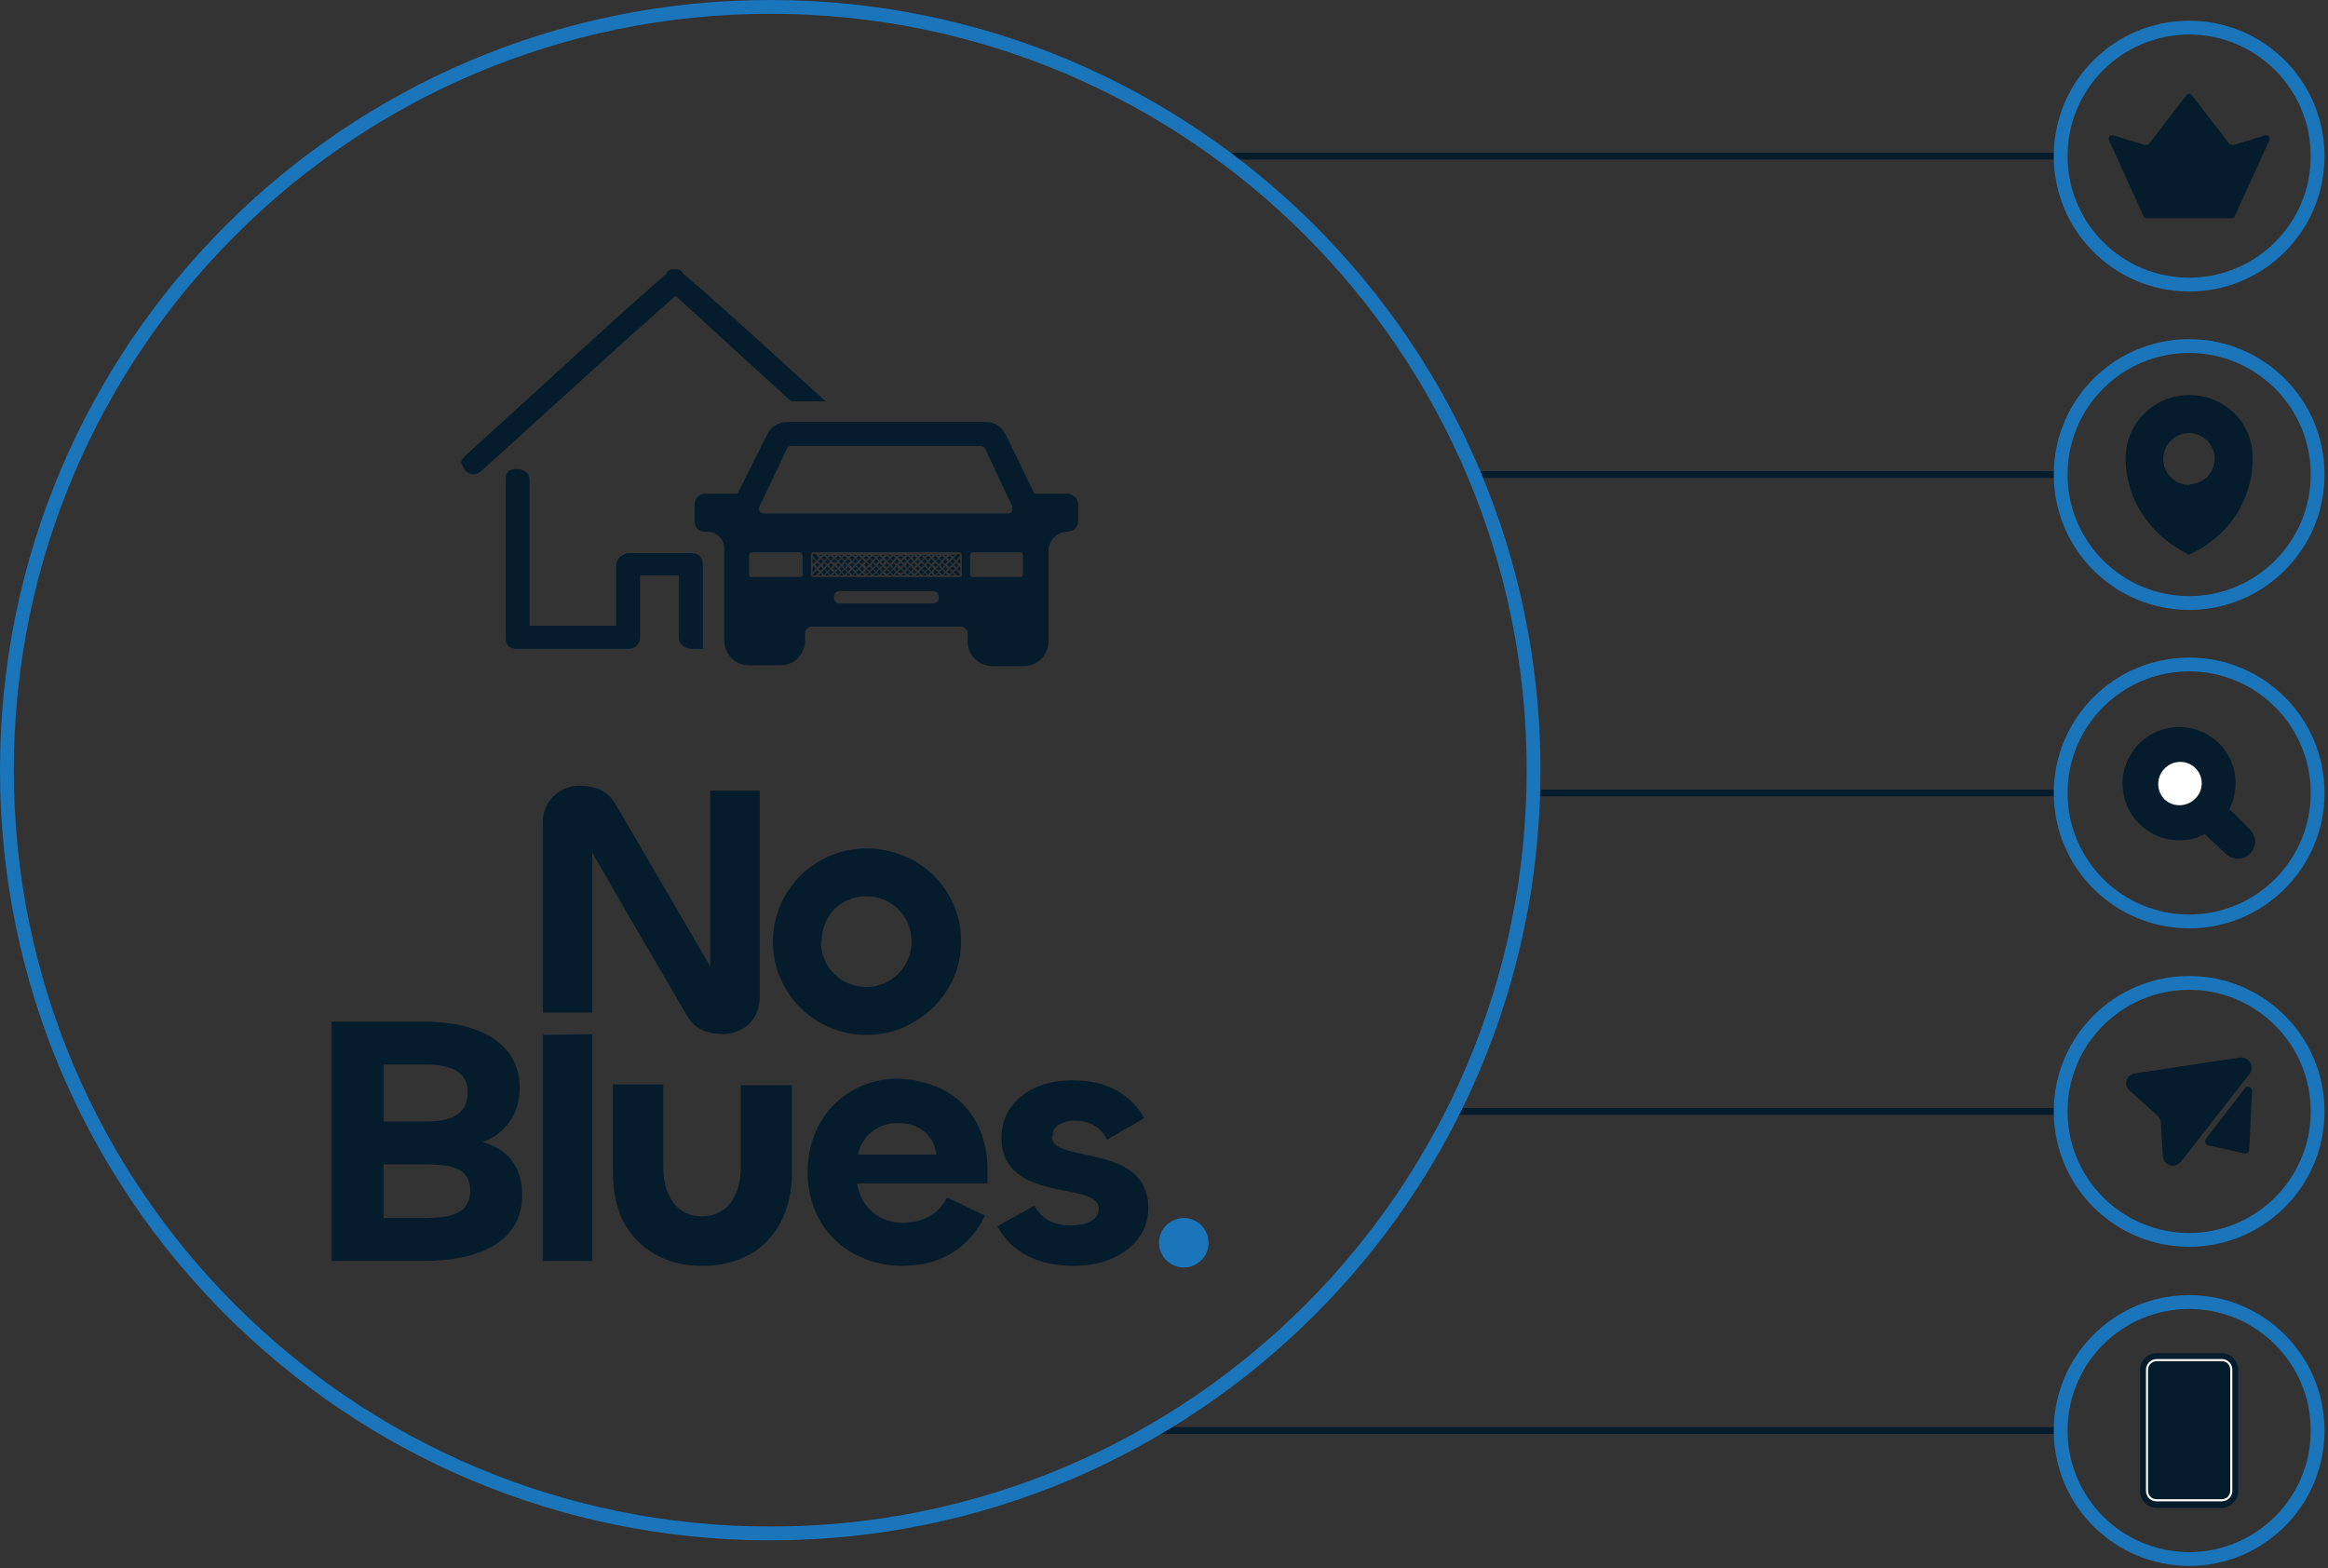 <svg width="337" height="227" viewBox="0 0 337 227" fill="none" xmlns="http://www.w3.org/2000/svg">
<rect x="0" y="0" width="337" height="227" fill="#333333" stroke="none"/>
<g clip-path="url(#clip0_9_8)">
<path d="M298.3 68.7H213.4M298.3 22.6H177.2M298.3 114.8H222M298.3 207.1H167.1M298.3 160.9H210.4" stroke="#051C2C" stroke-miterlimit="10" stroke-linecap="round"/>
<path d="M171.362 183.5C173.341 183.5 174.945 181.896 174.945 179.917C174.945 177.939 173.341 176.335 171.362 176.335C169.384 176.335 167.78 177.939 167.78 179.917C167.78 181.896 169.384 183.5 171.362 183.5Z" fill="#1B75BB"/>
<path d="M69.854 165.348C73.079 164.154 75.228 161.407 75.228 157.466C75.228 151.495 70.093 147.912 61.375 147.912H48V182.545H61.256C69.615 182.545 75.586 179.679 75.586 172.991C75.586 168.572 73.198 166.303 69.854 165.348ZM55.523 154.122H61.733C65.674 154.122 67.704 155.436 67.704 158.063C67.704 160.929 65.913 162.362 61.733 162.362H55.523V154.003V154.122ZM61.733 176.335H55.523V168.572H61.733C65.913 168.572 68.063 169.408 68.063 172.394C68.063 175.618 65.316 176.335 61.733 176.335ZM78.572 182.545H85.737V149.704L78.572 149.823V182.545ZM69.735 68.139L90.275 49.509L97.799 42.822L114.518 58.107H119.533C111.532 50.942 107.233 46.762 98.874 39.597C98.515 39 98.276 39 97.679 39C97.082 39 96.724 39 96.485 39.597L90.275 45.09L67.346 65.989C67.107 66.228 66.749 66.586 66.749 67.064L67.346 68.139C68.182 68.855 68.899 68.855 69.735 68.139Z" fill="#051C2C"/>
<path d="M132.55 147.793C134.556 146.611 136.219 144.927 137.374 142.906C138.529 140.884 139.137 138.597 139.137 136.269C139.137 133.941 138.529 131.653 137.374 129.632C136.219 127.611 134.556 125.926 132.55 124.745C130.371 123.49 127.9 122.831 125.385 122.834C121.806 122.834 118.374 124.256 115.843 126.786C113.312 129.317 111.891 132.75 111.891 136.329C111.891 139.908 113.312 143.34 115.843 145.871C118.374 148.401 121.806 149.823 125.385 149.823C127.919 149.852 130.408 149.147 132.55 147.793ZM118.936 136.329C118.936 132.746 121.564 129.76 125.385 129.76C129.207 129.76 131.953 132.746 131.953 136.329C131.953 138.07 131.261 139.741 130.03 140.973C128.798 142.205 127.127 142.897 125.385 142.897C123.643 142.897 121.972 142.205 120.741 140.973C119.509 139.741 118.817 138.07 118.817 136.329H118.936Z" fill="#051C2C"/>
<path d="M107.233 168.931C107.233 172.871 105.442 176.096 101.62 176.096C97.799 176.096 96.007 172.871 96.007 168.931V156.988H88.723V169.767C88.723 172.394 89.2 174.782 90.275 176.932C92.305 180.634 96.127 183.261 101.62 183.261C110.219 183.261 114.637 177.29 114.637 169.767V157.108H107.233V168.811V168.931ZM90.275 131.313L99.471 147.076C100.545 148.987 102.456 149.704 104.725 149.704C107.352 149.704 109.98 147.793 109.98 144.33V114.474H102.814V139.911L90.275 118.415L89.081 116.385C87.887 114.474 86.215 113.758 83.946 113.758C83.236 113.742 82.529 113.869 81.87 114.134C81.211 114.398 80.612 114.793 80.109 115.295C79.607 115.798 79.212 116.397 78.948 117.056C78.683 117.716 78.555 118.422 78.572 119.132V146.599H85.737V123.431L90.275 131.313ZM100.068 93.934H101.74V81.753C101.74 80.917 101.262 80.081 100.187 80.081H91.111C90.753 80.081 90.514 80.081 90.275 80.32C89.678 80.559 89.2 81.156 89.2 81.753V90.59H76.661V69.453C76.661 68.258 75.586 67.9 74.75 67.9C73.676 67.9 73.198 68.378 73.198 69.453V92.381C73.198 93.217 73.676 93.934 74.75 93.934H91.111C91.828 93.934 92.664 93.217 92.664 92.381V83.305H98.276V92.381C98.276 93.217 99.112 93.934 100.187 93.934H100.068ZM127.773 80.559L128.132 80.32H127.535L127.773 80.559ZM126.938 80.797L127.296 80.439L127.654 80.797L127.296 81.156L126.938 80.797ZM126.818 80.559L127.176 80.32H126.46L126.818 80.559ZM128.012 80.797L128.371 80.439L128.729 80.797L128.371 81.156L128.012 80.797ZM124.788 80.559L125.146 80.32H124.549L124.788 80.559ZM125.027 80.797L125.385 80.439L125.743 80.797L125.385 81.036L125.027 80.797ZM125.982 80.797L126.34 80.439L126.699 80.797L126.34 81.156L125.982 80.797ZM128.848 80.559L129.207 80.32H128.49L128.848 80.559ZM125.863 80.559L126.102 80.32H125.504L125.863 80.559ZM131.117 81.872L131.356 81.514L131.714 81.872L131.356 82.231L131.117 81.872ZM131.476 82.35L131.834 81.992L132.192 82.35L131.834 82.708L131.476 82.35ZM123.952 80.797L124.31 80.439L124.669 80.797L124.31 81.156L123.952 80.797ZM130.52 82.35L130.878 81.992L131.237 82.35L130.878 82.589L130.52 82.35ZM131.476 81.275L131.834 80.917L132.192 81.275L131.834 81.633L131.476 81.275ZM130.878 80.559L131.117 80.32H130.52L130.878 80.559ZM131.117 80.797L131.356 80.439L131.714 80.797L131.356 81.156L131.117 80.797ZM130.043 80.678L130.401 80.439L130.759 80.678L130.401 81.036L130.043 80.678ZM128.968 80.797L129.326 80.439L129.684 80.797L129.326 81.156L128.968 80.797ZM120.847 80.559L121.086 80.32H120.489L120.847 80.559ZM117.742 81.992L117.623 82.111V82.828L118.1 82.35L117.742 81.992ZM118.22 82.589L117.623 83.186L117.742 83.305H118.1L118.578 82.828L118.22 82.469V82.589ZM123.833 80.559L124.071 80.32H123.474L123.833 80.559ZM119.056 80.32H118.459L118.817 80.559L119.056 80.32ZM118.578 80.797L118.1 80.2H117.742L117.623 80.439L118.22 81.156L118.578 80.797ZM119.414 83.305H120.131L119.772 82.947L119.414 83.305ZM119.892 82.828L120.25 82.469L120.608 82.828L120.25 83.186L119.892 82.828ZM118.459 83.305H119.056L118.817 82.947L118.459 83.305ZM118.936 82.828L119.295 82.469L119.653 82.828L119.295 83.186L118.936 82.828ZM118.1 81.275L117.623 80.797V81.395L117.742 81.633L118.1 81.275ZM121.802 80.559L122.161 80.32H121.444L121.802 80.559ZM122.758 80.559L123.116 80.32H122.519L122.758 80.559ZM121.922 80.797L122.28 80.439L122.638 80.797L122.28 81.156L121.922 80.797ZM122.997 80.797L123.355 80.439L123.713 80.797L123.355 81.156L122.997 80.797ZM119.892 80.797L120.25 80.439L120.608 80.797L120.25 81.156L119.892 80.797ZM118.936 80.797L119.295 80.439L119.653 80.797L119.295 81.156L118.936 80.797ZM120.966 80.797L121.325 80.439L121.683 80.797L121.325 81.156L120.966 80.797ZM119.772 80.559L120.131 80.32H119.414L119.772 80.559ZM130.52 81.275L130.878 80.917L131.237 81.275L130.878 81.514L130.52 81.275ZM125.146 81.753L125.385 81.395L125.743 81.753L125.385 82.111L125.146 81.753ZM122.041 81.872L122.28 81.514L122.638 81.872L122.28 82.231L122.041 81.872ZM121.444 81.275L121.802 80.917L122.161 81.275L121.802 81.633L121.444 81.275ZM121.564 82.35L121.802 81.992L122.161 82.35L121.802 82.708L121.564 82.35ZM121.086 81.872L121.325 81.514L121.683 81.872L121.325 82.111L121.086 81.872ZM122.4 81.395L122.758 80.917L123.116 81.275L122.758 81.633L122.4 81.395ZM122.997 81.753L123.355 81.514L123.713 81.753L123.355 82.111L122.997 81.753ZM123.474 81.275L123.833 80.917L124.191 81.275L123.833 81.633L123.474 81.275ZM130.043 81.753L130.401 81.514L130.759 81.753L130.401 82.111L130.043 81.753ZM122.519 82.35L122.758 81.992L123.116 82.35L122.758 82.708L122.519 82.35ZM119.056 81.872L119.295 81.514L119.653 81.872L119.295 82.111L119.056 81.872ZM118.459 81.275L118.817 80.917L119.175 81.275L118.817 81.633L118.459 81.275ZM117.981 81.753L118.339 81.514L118.697 81.753L118.339 82.111L117.981 81.753ZM120.369 81.275L120.847 80.917L121.205 81.275L120.847 81.514L120.369 81.275ZM118.459 82.35L118.817 81.992L119.175 82.35L118.817 82.589L118.459 82.35ZM131.834 80.559L132.192 80.32H131.476L131.834 80.559ZM119.414 82.35L119.772 81.992L120.131 82.35L119.772 82.708L119.414 82.35ZM123.474 82.35L123.833 81.992L124.191 82.35L123.833 82.589L123.474 82.35ZM120.011 81.872L120.25 81.514L120.608 81.872L120.25 82.231L120.011 81.872ZM119.414 81.395L119.772 80.917L120.131 81.275L119.772 81.633L119.414 81.395ZM120.489 82.35L120.847 81.992L121.205 82.35L120.847 82.589L120.489 82.35ZM127.535 82.35L127.773 81.992L128.132 82.35L127.773 82.708L127.535 82.35ZM127.057 81.872L127.296 81.514L127.654 81.872L127.296 82.231L127.057 81.872ZM128.49 81.275L128.848 80.917L129.207 81.275L128.848 81.633L128.49 81.275ZM127.535 81.395L127.773 81.036L128.132 81.275L127.773 81.633L127.535 81.395ZM128.012 81.872L128.371 81.514L128.729 81.872L128.371 82.111L128.012 81.872ZM129.445 81.395L129.804 80.917L130.162 81.275L129.804 81.633L129.445 81.395ZM128.49 82.35L128.848 81.992L129.207 82.35L128.848 82.708L128.49 82.35ZM123.952 81.872L124.31 81.514L124.669 81.872L124.31 82.231L123.952 81.872ZM129.087 81.872L129.326 81.514L129.684 81.872L129.326 82.231L129.087 81.872ZM129.565 82.35L129.804 81.992L130.162 82.35L129.804 82.708L129.565 82.35ZM124.549 82.35L124.788 81.992L125.146 82.35L124.788 82.708L124.549 82.35ZM120.489 83.305H121.086L120.847 82.947L120.489 83.305ZM125.504 81.275L125.863 80.917L126.221 81.275L125.863 81.633L125.504 81.275ZM124.43 81.395L124.788 80.917L125.146 81.275L124.788 81.633L124.43 81.395ZM125.504 82.35L125.863 81.992L126.221 82.35L125.863 82.589L125.504 82.35ZM126.46 81.395L126.818 80.917L127.176 81.275L126.818 81.633L126.46 81.395ZM126.102 81.872L126.34 81.514L126.699 81.872L126.34 82.231L126.102 81.872ZM126.46 82.35L126.818 81.992L127.176 82.35L126.818 82.708L126.46 82.35ZM129.804 80.559L130.162 80.32H129.565L129.804 80.559ZM131.117 82.828L131.356 82.469L131.714 82.828L131.356 83.186L131.117 82.828ZM130.52 83.305H131.117L130.878 82.947L130.52 83.305ZM131.476 83.305H132.192L131.834 82.947L131.476 83.305ZM128.49 83.305H129.207L128.848 82.947L128.49 83.305ZM128.968 82.828L129.326 82.469L129.684 82.828L129.326 83.186L128.968 82.828ZM129.565 83.305H130.162L129.804 82.947L129.565 83.305ZM120.966 82.828L121.325 82.469L121.683 82.828L121.325 83.186L120.966 82.828ZM132.312 81.156L132.55 80.917L132.67 80.797L132.55 80.678L132.312 80.439L132.073 80.797L132.312 81.156ZM132.55 81.872L132.67 81.753H132.55L132.312 81.514L132.073 81.753L132.312 82.111L132.55 81.872ZM130.043 82.708L130.401 82.469L130.759 82.708L130.401 83.067L130.043 82.708ZM122.997 82.828L123.355 82.469L123.713 82.828L123.355 83.186L122.997 82.828ZM123.474 83.305H124.071L123.833 82.947L123.474 83.305ZM123.952 82.828L124.31 82.469L124.669 82.828L124.31 83.186L123.952 82.828ZM124.549 83.305H125.146L124.788 82.947L124.549 83.305ZM121.444 83.305H122.161L121.802 82.947L121.444 83.305ZM121.922 82.828L122.28 82.469L122.638 82.828L122.28 83.186L121.922 82.828ZM122.519 83.305H123.116L122.758 82.947L122.519 83.305ZM126.938 82.828L127.296 82.469L127.654 82.828L127.296 83.186L126.938 82.828ZM126.46 83.305H127.176L126.818 82.947L126.46 83.305ZM127.535 83.305H128.132L127.773 82.947L127.535 83.305ZM125.146 82.828L125.385 82.469L125.743 82.828L125.385 83.067L125.146 82.828ZM128.012 82.828L128.371 82.469L128.729 82.828L128.371 83.067L128.012 82.828ZM125.982 82.828L126.34 82.469L126.699 82.828L126.34 83.186L125.982 82.828ZM125.504 83.305H126.102L125.863 82.947L125.504 83.305ZM152.374 164.393C152.374 163.198 153.569 162.243 155.479 162.243C157.509 162.243 159.42 163.079 160.256 164.99L165.63 161.885C164.078 159.019 160.853 156.391 155.24 156.391C149.031 156.391 144.97 159.974 144.97 164.631C144.97 174.424 159.062 170.841 159.062 175.021C159.062 176.454 157.509 177.41 155.121 177.41C152.613 177.41 150.822 176.574 149.747 174.543L144.373 177.529C146.523 181.35 150.225 183.261 155.479 183.261C161.331 183.261 166.227 180.037 166.227 174.902C166.227 165.348 152.255 168.572 152.255 164.512L152.374 164.393ZM132.55 156.391L130.162 156.152C122.161 156.152 116.906 162.243 116.906 169.647C116.906 177.768 122.877 183.261 130.759 183.261L132.55 183.142C137.088 182.664 140.671 180.037 142.582 175.976L137.088 173.349C136.252 175.141 134.7 176.335 132.67 176.812L130.878 177.051C127.176 177.051 124.549 174.663 124.071 171.319H142.94V169.169C142.94 162.96 139.357 157.586 132.67 156.511L132.55 156.391ZM132.55 167.139H124.191C124.472 165.813 125.214 164.629 126.286 163.799C127.357 162.968 128.688 162.544 130.043 162.601C130.998 162.601 131.834 162.721 132.55 163.079C133.377 163.41 134.095 163.966 134.622 164.683C135.15 165.401 135.466 166.251 135.536 167.139H132.55Z" fill="#051C2C"/>
<path d="M151.777 92.74V79.723C151.777 78.29 152.972 76.976 154.524 76.976C155.36 76.976 156.076 76.26 156.076 75.424V73.035C156.076 72.199 155.36 71.483 154.524 71.483H149.986C149.986 71.483 149.747 71.483 149.628 71.244L145.567 62.884C144.97 61.69 143.895 61.093 142.701 61.093H113.921C112.726 61.093 111.532 61.809 111.055 62.884L106.875 71.244C106.875 71.363 106.755 71.483 106.517 71.483H101.979C101.143 71.483 100.545 72.199 100.545 73.035V75.424C100.545 76.26 101.143 76.976 101.979 76.976H102.456C103.65 76.976 104.845 78.051 104.845 79.365V92.74C104.845 93.69 105.222 94.601 105.894 95.273C106.566 95.945 107.477 96.322 108.427 96.322H112.965C113.915 96.322 114.827 95.945 115.499 95.273C116.17 94.601 116.548 93.69 116.548 92.74V91.665C116.548 91.187 116.906 90.71 117.503 90.71H138.999C139.596 90.71 140.074 91.187 140.074 91.665V92.859C140.074 93.809 140.451 94.721 141.123 95.392C141.795 96.064 142.706 96.442 143.657 96.442H148.195C149.145 96.442 150.056 96.064 150.728 95.392C151.4 94.721 151.777 93.809 151.777 92.859V92.74ZM116.19 83.186C116.19 83.425 116.07 83.544 115.831 83.544H108.905C108.849 83.564 108.79 83.57 108.731 83.561C108.673 83.552 108.617 83.529 108.57 83.493C108.523 83.458 108.485 83.411 108.46 83.358C108.435 83.304 108.424 83.245 108.427 83.186V80.439C108.427 80.2 108.666 79.962 108.905 79.962H115.831C115.951 79.962 116.19 80.2 116.19 80.439V83.186ZM135.894 86.649C135.894 87.007 135.536 87.366 135.058 87.366H121.564C121.361 87.368 121.165 87.296 121.011 87.165C120.857 87.033 120.757 86.85 120.728 86.649V86.291C120.728 85.933 121.086 85.574 121.564 85.574H135.058C135.536 85.574 135.894 85.933 135.894 86.291V86.649ZM139.238 83.186C139.238 83.425 139.119 83.544 138.88 83.544H117.742C117.647 83.544 117.556 83.507 117.489 83.439C117.422 83.372 117.384 83.281 117.384 83.186V80.439C117.384 80.2 117.503 79.962 117.742 79.962H138.88C139.119 79.962 139.238 80.2 139.238 80.439V83.186ZM132.55 74.349H110.577C110.455 74.345 110.336 74.31 110.232 74.247C110.127 74.184 110.041 74.096 109.98 73.99C109.917 73.882 109.884 73.758 109.884 73.632C109.884 73.507 109.917 73.383 109.98 73.274L113.921 64.915C114.04 64.676 114.279 64.556 114.637 64.556H141.865C142.104 64.556 142.462 64.676 142.582 64.915L146.523 73.274V73.99C146.403 74.229 146.164 74.349 145.926 74.349H132.431H132.55ZM148.075 83.186C148.075 83.425 147.956 83.544 147.717 83.544H140.791C140.743 83.544 140.697 83.535 140.653 83.517C140.61 83.499 140.57 83.473 140.537 83.439C140.504 83.406 140.478 83.367 140.46 83.323C140.442 83.28 140.432 83.233 140.432 83.186V80.439C140.432 80.2 140.552 79.962 140.791 79.962H147.717C147.956 79.962 148.075 80.2 148.075 80.439V83.186Z" fill="#051C2C"/>
<path d="M132.55 80.32L132.909 80.559L133.148 80.32H132.55ZM133.864 80.559L134.222 80.32H133.506L133.864 80.559ZM133.028 81.872L133.386 81.514L133.745 81.872L133.386 82.111L133.028 81.872ZM133.028 80.797L133.386 80.439L133.745 80.797L133.386 81.156L133.028 80.797ZM133.028 82.828L133.386 82.469L133.745 82.828L133.386 83.186L133.028 82.828ZM133.983 82.828L134.342 82.469L134.7 82.828L134.342 83.186L133.983 82.828ZM133.506 83.305H134.222L133.864 82.947L133.506 83.305ZM133.983 80.797L134.342 80.439L134.7 80.797L134.342 81.156L133.983 80.797ZM135.894 80.559L136.133 80.32H135.536L135.894 80.559ZM136.014 80.797L136.372 80.439L136.73 80.797L136.372 81.156L136.014 80.797ZM135.058 80.797L135.417 80.439L135.775 80.797L135.417 81.156L135.058 80.797ZM134.819 80.559L135.178 80.32H134.581L134.819 80.559ZM134.581 83.305H135.178L134.819 82.947L134.581 83.305ZM137.566 83.305H138.163L137.924 82.947L137.566 83.305ZM138.522 82.35L138.999 82.708V82.111L138.88 81.992L138.522 82.35ZM137.088 82.828L137.447 82.469L137.805 82.828L137.447 83.067L137.088 82.828ZM138.88 81.633L138.999 81.514V80.917L138.522 81.275L138.88 81.633ZM138.88 80.2H138.641L138.044 80.797L138.402 81.156L138.999 80.439L138.88 80.32V80.2ZM136.611 83.305H137.208L136.85 82.947L136.611 83.305ZM135.536 83.305H136.133L135.894 82.947L135.536 83.305ZM135.058 82.828L135.417 82.469L135.775 82.828L135.417 83.186L135.058 82.828ZM136.85 80.559L137.208 80.32H136.611L136.85 80.559ZM136.014 82.828L136.372 82.469L136.73 82.828L136.372 83.186L136.014 82.828ZM138.044 82.828L138.522 83.305H138.88L138.999 83.186L138.402 82.469L138.044 82.828ZM133.506 82.35L133.864 81.992L134.222 82.35L133.864 82.708L133.506 82.35ZM132.67 82.828L132.55 82.708L132.312 82.469L132.073 82.828L132.312 83.067L132.55 82.947L132.67 82.828ZM132.55 83.305H133.148L132.909 82.947L132.55 83.305ZM134.461 81.395L134.819 80.917L135.178 81.275L134.819 81.633L134.461 81.395ZM133.506 81.275L133.864 80.917L134.222 81.275L133.864 81.633L133.506 81.275ZM134.103 81.872L134.342 81.514L134.7 81.872L134.342 82.231L134.103 81.872ZM137.924 80.559L138.283 80.32H137.566L137.924 80.559ZM132.909 82.589L133.148 82.35L132.909 81.992L132.55 82.231V82.35L132.909 82.589ZM132.909 81.633L133.148 81.275L132.909 81.036L132.55 81.275V81.395L132.909 81.633ZM137.566 81.275L137.924 80.917L138.283 81.275L137.924 81.633L137.566 81.275ZM137.088 81.753L137.447 81.395L137.805 81.753L137.447 82.111L137.088 81.753ZM137.566 82.35L137.924 81.992L138.283 82.35L137.924 82.589L137.566 82.35ZM138.163 81.872L138.402 81.514L138.76 81.872L138.402 82.111L138.163 81.872ZM136.611 82.35L136.85 81.992L137.208 82.35L136.85 82.708L136.611 82.35ZM137.088 80.797L137.447 80.439L137.805 80.797L137.447 81.036L137.088 80.797ZM136.491 81.395L136.85 80.917L137.208 81.275L136.85 81.633L136.491 81.395ZM134.581 82.35L134.819 81.992L135.178 82.35L134.819 82.708L134.581 82.35ZM135.536 81.275L135.894 80.917L136.253 81.275L135.894 81.633L135.536 81.275ZM135.058 81.753L135.417 81.514L135.775 81.753L135.417 82.111L135.058 81.753ZM135.536 82.35L135.894 81.992L136.253 82.35L135.894 82.589L135.536 82.35ZM136.133 81.872L136.372 81.514L136.73 81.872L136.372 82.231L136.133 81.872Z" fill="#051C2C"/>
<path d="M111.5 222C172.527 222 222 172.527 222 111.5C222 50.472 172.527 1 111.5 1C50.472 1 1 50.472 1 111.5C1 172.527 50.472 222 111.5 222Z" stroke="#1B75BB" stroke-width="2" stroke-miterlimit="10"/>
<path d="M316.9 41.2C327.172 41.2 335.5 32.873 335.5 22.6C335.5 12.328 327.172 4 316.9 4C306.627 4 298.3 12.328 298.3 22.6C298.3 32.873 306.627 41.2 316.9 41.2Z" stroke="#1B75BB" stroke-width="2" stroke-miterlimit="10"/>
<path d="M316.9 87.3C327.172 87.3 335.5 78.972 335.5 68.7C335.5 58.428 327.172 50.1 316.9 50.1C306.627 50.1 298.3 58.428 298.3 68.7C298.3 78.972 306.627 87.3 316.9 87.3Z" stroke="#1B75BB" stroke-width="2" stroke-miterlimit="10"/>
<path d="M316.9 133.4C327.172 133.4 335.5 125.072 335.5 114.8C335.5 104.528 327.172 96.2 316.9 96.2C306.627 96.2 298.3 104.528 298.3 114.8C298.3 125.072 306.627 133.4 316.9 133.4Z" stroke="#1B75BB" stroke-width="2" stroke-miterlimit="10"/>
<path d="M316.9 179.5C327.172 179.5 335.5 171.172 335.5 160.9C335.5 150.627 327.172 142.3 316.9 142.3C306.627 142.3 298.3 150.627 298.3 160.9C298.3 171.172 306.627 179.5 316.9 179.5Z" stroke="#1B75BB" stroke-width="2" stroke-miterlimit="10"/>
<path d="M316.9 225.7C327.172 225.7 335.5 217.373 335.5 207.1C335.5 196.828 327.172 188.5 316.9 188.5C306.627 188.5 298.3 196.828 298.3 207.1C298.3 217.373 306.627 225.7 316.9 225.7Z" stroke="#1B75BB" stroke-width="2" stroke-miterlimit="10"/>
<path d="M310.3 31.3L305.3 20.3C305.1 19.9 305.5 19.5 305.9 19.6L310.5 21C310.7 21 311 21 311.1 20.8L316.5 13.8C316.7 13.5 317.1 13.5 317.3 13.8L322.7 20.8L323.3 21L327.9 19.6C328.4 19.5 328.7 19.9 328.5 20.3L323.5 31.3C323.5 31.5 323.2 31.6 323 31.6H310.8C310.696 31.609 310.591 31.584 310.502 31.53C310.412 31.477 310.342 31.396 310.3 31.3ZM316.9 57.2C311.9 57.2 307.7 61.2 307.7 66.4C307.7 71.6 310.6 77.2 316.9 80.3C323.5 77.2 326.1 71.5 326.1 66.3C326.1 61.1 322 57.2 316.9 57.2ZM316.9 70.2C315.905 70.2 314.952 69.805 314.248 69.102C313.545 68.398 313.15 67.445 313.15 66.45C313.15 65.455 313.545 64.502 314.248 63.798C314.952 63.095 315.905 62.7 316.9 62.7C317.881 62.7 318.822 63.09 319.516 63.784C320.21 64.478 320.6 65.419 320.6 66.4C320.6 67.381 320.21 68.322 319.516 69.016C318.822 69.71 317.881 70.1 316.9 70.1V70.2Z" fill="#051C2C"/>
<path d="M316.2 119.4C319.293 119.4 321.8 116.893 321.8 113.8C321.8 110.707 319.293 108.2 316.2 108.2C313.107 108.2 310.6 110.707 310.6 113.8C310.6 116.893 313.107 119.4 316.2 119.4Z" fill="white"/>
<path d="M325.7 120.1L322.9 117.3L322.7 117.2C324.3 114.1 323.8 110.2 321.3 107.7C320.233 106.617 318.886 105.852 317.409 105.49C315.932 105.129 314.383 105.185 312.937 105.653C311.49 106.121 310.202 106.981 309.216 108.139C308.23 109.297 307.586 110.706 307.354 112.208C307.123 113.711 307.314 115.249 307.907 116.649C308.499 118.05 309.469 119.258 310.708 120.139C311.947 121.02 313.407 121.539 314.924 121.638C316.442 121.737 317.957 121.412 319.3 120.7V120.9L322.2 123.6C322.667 124.058 323.296 124.315 323.95 124.315C324.604 124.315 325.233 124.058 325.7 123.6C326.7 122.6 326.7 121.1 325.7 120.1ZM317.7 115.7C317.106 116.263 316.318 116.576 315.5 116.576C314.682 116.576 313.894 116.263 313.3 115.7C312.877 115.254 312.591 114.694 312.477 114.09C312.363 113.485 312.426 112.86 312.658 112.29C312.89 111.72 313.282 111.23 313.786 110.877C314.29 110.524 314.885 110.323 315.5 110.3C316.137 110.274 316.766 110.446 317.302 110.791C317.838 111.136 318.255 111.638 318.495 112.228C318.736 112.818 318.788 113.468 318.646 114.09C318.504 114.711 318.173 115.273 317.7 115.7ZM309 155.4L324.3 153.1C324.579 153.075 324.86 153.128 325.11 153.254C325.361 153.381 325.571 153.575 325.716 153.814C325.862 154.053 325.938 154.329 325.935 154.609C325.932 154.89 325.851 155.164 325.7 155.4L315.7 168.2C314.9 169.2 313.2 168.8 313.1 167.4L312.8 162.5C312.8 162.1 312.6 161.8 312.3 161.5L308.3 157.9C307.3 157.1 307.8 155.6 309 155.4ZM319.6 165.8L325 167C325.3 167 325.6 166.8 325.6 166.5L326 157.9C326 157.4 325.3 157.1 325 157.5L319.3 164.9C319.1 165.2 319.3 165.7 319.6 165.8Z" fill="#051C2C"/>
<path d="M321.6 195.9H312.2C310.875 195.9 309.8 196.975 309.8 198.3V215.9C309.8 217.225 310.875 218.3 312.2 218.3H321.6C322.925 218.3 324 217.225 324 215.9V198.3C324 196.975 322.925 195.9 321.6 195.9Z" fill="#051C2C"/>
<path d="M323 198.3V215.8C323 216.6 322.4 217.2 321.6 217.2H312.2C311.4 217.2 310.8 216.6 310.8 215.8V198.3C310.8 197.5 311.5 196.9 312.2 196.9H321.6C322.4 196.9 323 197.5 323 198.3Z" stroke="white" stroke-width="0.3" stroke-miterlimit="10"/>
</g>
<defs>
<clipPath id="clip0_9_8">
<rect width="336.5" height="226.7" fill="white"/>
</clipPath>
</defs>
</svg>
